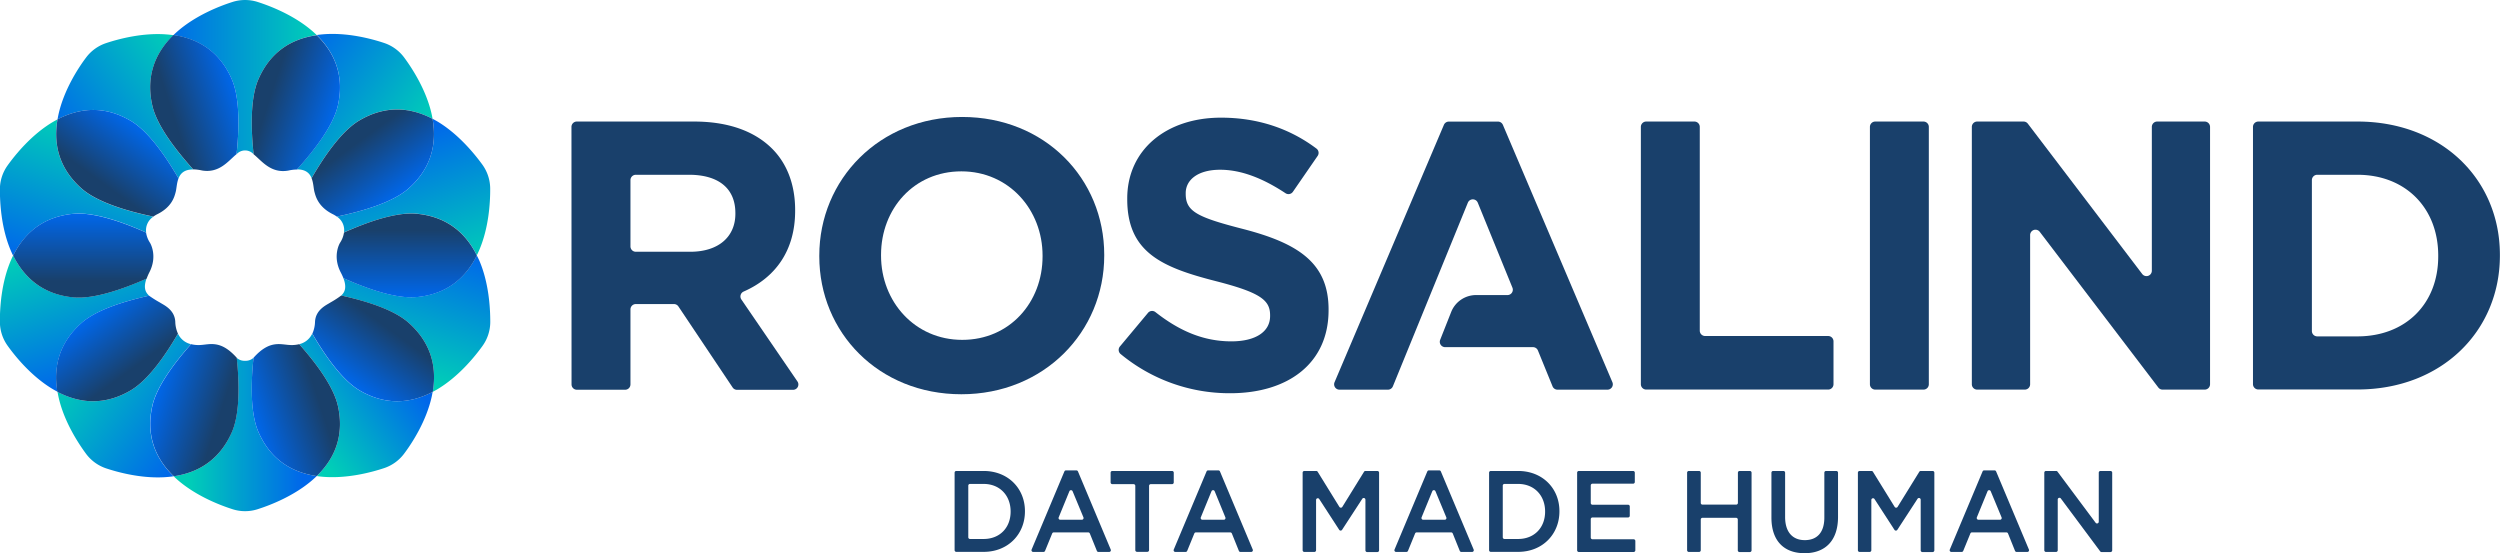 <svg xmlns="http://www.w3.org/2000/svg" xmlns:xlink="http://www.w3.org/1999/xlink" viewBox="0 0 933.61 206.59"><defs><style>.cls-1{fill:#19406b;}.cls-2{fill:none;}.cls-3{fill:url(#linear-gradient);}.cls-4{fill:url(#linear-gradient-2);}.cls-5{fill:url(#linear-gradient-3);}.cls-6{fill:url(#linear-gradient-4);}.cls-7{fill:url(#linear-gradient-5);}.cls-8{fill:url(#linear-gradient-6);}.cls-9{fill:url(#linear-gradient-7);}.cls-10{fill:url(#linear-gradient-8);}.cls-11{fill:url(#linear-gradient-9);}.cls-12{fill:url(#linear-gradient-10);}.cls-13{fill:url(#linear-gradient-11);}.cls-14{fill:url(#linear-gradient-12);}.cls-15{fill:url(#linear-gradient-13);}.cls-16{fill:url(#linear-gradient-14);}.cls-17{fill:url(#linear-gradient-15);}.cls-18{fill:url(#linear-gradient-16);}.cls-19{fill:url(#linear-gradient-17);}.cls-20{fill:url(#linear-gradient-18);}.cls-21{fill:url(#linear-gradient-19);}.cls-22{fill:url(#linear-gradient-20);}</style><linearGradient id="linear-gradient" x1="106.65" y1="73.06" x2="177.7" y2="73.06" gradientTransform="translate(0.01 0)" gradientUnits="userSpaceOnUse"><stop offset="0.1" stop-color="#0067ea"/><stop offset="0.9" stop-color="#00cfb7"/></linearGradient><linearGradient id="linear-gradient-2" x1="197.07" y1="88.85" x2="218.24" y2="154.02" xlink:href="#linear-gradient"/><linearGradient id="linear-gradient-3" x1="130.62" y1="212.76" x2="75.54" y2="172.74" xlink:href="#linear-gradient"/><linearGradient id="linear-gradient-4" x1="70.35" y1="151.66" x2="91.76" y2="85.78" xlink:href="#linear-gradient"/><linearGradient id="linear-gradient-5" x1="206.28" y1="177.06" x2="161.46" y2="209.62" xlink:href="#linear-gradient"/><linearGradient id="linear-gradient-6" x1="217.6" y1="127.99" x2="197.45" y2="190" xlink:href="#linear-gradient"/><linearGradient id="linear-gradient-7" x1="153.49" y1="64.56" x2="210.52" y2="106" xlink:href="#linear-gradient"/><linearGradient id="linear-gradient-8" x1="74.25" y1="108.2" x2="132.23" y2="66.08" xlink:href="#linear-gradient"/><linearGradient id="linear-gradient-9" x1="90.8" y1="191.57" x2="70.51" y2="129.12" xlink:href="#linear-gradient"/><linearGradient id="linear-gradient-10" x1="-546.58" y1="-10287.02" x2="-493.15" y2="-10287.02" gradientTransform="translate(-375.91 -10080.51) rotate(180)" xlink:href="#linear-gradient"/><linearGradient id="linear-gradient-11" x1="1855.24" y1="-261.74" x2="1864.9" y2="-232" gradientTransform="translate(-1641.03 -200.37) rotate(18)" gradientUnits="userSpaceOnUse"><stop offset="0.2" stop-color="#19406b"/><stop offset="1" stop-color="#0067ea"/></linearGradient><linearGradient id="linear-gradient-12" x1="1865.09" y1="-224.38" x2="1855.39" y2="-194.51" xlink:href="#linear-gradient-11"/><linearGradient id="linear-gradient-13" x1="1825.32" y1="-286.22" x2="1850.82" y2="-267.69" xlink:href="#linear-gradient-11"/><linearGradient id="linear-gradient-14" x1="1754.55" y1="-267.66" x2="1779.96" y2="-286.12" xlink:href="#linear-gradient-11"/><linearGradient id="linear-gradient-15" x1="1740.51" y1="-231.83" x2="1750.22" y2="-261.7" xlink:href="#linear-gradient-11"/><linearGradient id="linear-gradient-16" x1="1779.8" y1="-169.95" x2="1754.46" y2="-188.36" xlink:href="#linear-gradient-11"/><linearGradient id="linear-gradient-17" x1="1750.09" y1="-194.55" x2="1740.39" y2="-224.42" xlink:href="#linear-gradient-11"/><linearGradient id="linear-gradient-18" x1="1818.42" y1="-167.42" x2="1786.97" y2="-167.42" xlink:href="#linear-gradient-11"/><linearGradient id="linear-gradient-19" x1="1851.06" y1="-188.27" x2="1825.65" y2="-169.81" xlink:href="#linear-gradient-11"/><linearGradient id="linear-gradient-20" x1="1786.97" y1="-288.4" x2="1818.38" y2="-288.4" xlink:href="#linear-gradient-11"/></defs><g id="logo"><path class="cls-1" d="M265.8,91.65a2,2,0,0,1,2-2h43.77c12.73,0,22.6,3.57,29.18,10.15,5.57,5.58,8.58,13.45,8.58,22.89V123c0,15.19-7.71,25.08-19.21,30.13a2,2,0,0,0-.85,3l20.92,30.58a2,2,0,0,1-1.65,3.13H327.65a2,2,0,0,1-1.66-.88l-20.26-30.27a2,2,0,0,0-1.67-.88H289.83a2,2,0,0,0-2,2v28a2,2,0,0,1-2,2h-18a2,2,0,0,1-2-2Zm44.34,46.63c10.73,0,16.87-5.73,16.87-14.16v-.29c0-9.44-6.57-14.3-17.3-14.3H289.83a2,2,0,0,0-2,2v24.75a2,2,0,0,0,2,2Z" transform="translate(-52.39 -44.26)"/><path class="cls-1" d="M358.35,140v-.28c0-28.47,22.45-51.78,53.34-51.78s53.07,23,53.07,51.49v.29c0,28.46-22.46,51.77-53.35,51.77S358.35,168.45,358.35,140Zm83.38,0v-.28c0-17.17-12.59-31.47-30.32-31.47s-30,14-30,31.18v.29c0,17.16,12.59,31.46,30.32,31.46S441.73,157.16,441.73,140Z" transform="translate(-52.39 -44.26)"/><path class="cls-1" d="M470.6,173.67l10.49-12.56a2,2,0,0,1,2.77-.31c8.56,6.73,17.58,10.94,28.39,10.94,9,0,14.45-3.57,14.45-9.44V162c0-5.58-3.44-8.44-20.17-12.73-20.17-5.15-33.18-10.73-33.18-30.61v-.29c0-18.16,14.59-30.17,35-30.17,13.88,0,25.82,4.14,35.69,11.57a2,2,0,0,1,.42,2.71l-9.24,13.4a2,2,0,0,1-2.77.53c-8.3-5.49-16.47-8.76-24.39-8.76-8.44,0-12.87,3.86-12.87,8.72v.29c0,6.58,4.29,8.72,21.6,13.16,20.31,5.29,31.75,12.58,31.75,30v.29c0,19.88-15.16,31-36.76,31a63.77,63.77,0,0,1-41-14.73A2,2,0,0,1,470.6,173.67Z" transform="translate(-52.39 -44.26)"/><path class="cls-1" d="M667.16,89.65h18a2,2,0,0,1,2,2v76.09a2,2,0,0,0,2,2H735.1a2,2,0,0,1,2,2v16a2,2,0,0,1-2,2H667.16a2,2,0,0,1-2-2V91.65A2,2,0,0,1,667.16,89.65Z" transform="translate(-52.39 -44.26)"/><path class="cls-1" d="M752.7,89.65h18a2,2,0,0,1,2,2v96.11a2,2,0,0,1-2,2h-18a2,2,0,0,1-2-2V91.65A2,2,0,0,1,752.7,89.65Z" transform="translate(-52.39 -44.26)"/><path class="cls-1" d="M790.76,89.65h17.31a2,2,0,0,1,1.6.79l42.71,56.13a2,2,0,0,0,3.6-1.21V91.65a2,2,0,0,1,2-2h17.74a2,2,0,0,1,2,2v96.11a2,2,0,0,1-2,2H860a2,2,0,0,1-1.59-.78l-44.29-58.15a2,2,0,0,0-3.59,1.22v55.71a2,2,0,0,1-2,2H790.76a2,2,0,0,1-2-2V91.65A2,2,0,0,1,790.76,89.65Z" transform="translate(-52.39 -44.26)"/><path class="cls-1" d="M893.75,91.65a2,2,0,0,1,2-2h37c31.47,0,53.21,21.59,53.21,49.77v.29c0,28.17-21.74,50-53.21,50h-37a2,2,0,0,1-2-2Zm39,78.23c18,0,30.18-12.15,30.18-29.89v-.28c0-17.74-12.16-30.18-30.18-30.18h-15a2,2,0,0,0-2,2v56.35a2,2,0,0,0,2,2Z" transform="translate(-52.39 -44.26)"/><path class="cls-1" d="M654.53,187l-40.9-96.12a2,2,0,0,0-1.84-1.21H593.45a2,2,0,0,0-1.84,1.21L550.77,187a2,2,0,0,0,1.85,2.78H570.7a2,2,0,0,0,1.85-1.24l28-68.58a2,2,0,0,1,3.71,0l12.94,31.74a2,2,0,0,1-1.85,2.75H603.62a10,10,0,0,0-9.3,6.33l-4.11,10.39a2,2,0,0,0,1.86,2.73h32.8a2,2,0,0,1,1.85,1.25l5.46,13.39a2,2,0,0,0,1.85,1.24h18.66A2,2,0,0,0,654.53,187Z" transform="translate(-52.39 -44.26)"/><path class="cls-2" d="M179.38,134.88a9.43,9.43,0,0,0,1.47-3.82,6,6,0,0,0-2.69-5.92,10.25,10.25,0,0,0-1.55-.93c-5.49-2.75-6.34-6.68-6.75-8.14s-.39-3.47-1.11-5.27-2.18-3.28-5.47-3.26a16.24,16.24,0,0,0-3.3.42c-6.52,1.09-9.82-3.63-12.88-6.11a4.26,4.26,0,0,0-6.37,0c-3.06,2.48-6.35,7.2-12.88,6.11a16.24,16.24,0,0,0-3.3-.42c-3.34,0-4.78,1.5-5.5,3.35s-.71,3.87-1.08,5.18c-.41,1.46-1.26,5.39-6.75,8.14a9.65,9.65,0,0,0-1.54.93,6,6,0,0,0-2.7,5.92,9.43,9.43,0,0,0,1.47,3.82s3,4.79-.26,11.07a20.88,20.88,0,0,0-1,2.32c-1.25,3.4-.49,5.16,1,6.42a40.76,40.76,0,0,0,4,2.52c1.4.93,5.59,2.63,5.78,7.28a11.34,11.34,0,0,0,1,4.37,7.08,7.08,0,0,0,4.86,3.93,11.6,11.6,0,0,0,3.24.32c3.62-.1,7.68-2.08,13.73,4.67l.09.09a4.27,4.27,0,0,0,3.14,1.12,4.32,4.32,0,0,0,3.16-1.12l.08-.09c6-6.75,10.11-4.77,13.73-4.67a11.6,11.6,0,0,0,3.24-.32,7.08,7.08,0,0,0,4.86-3.93,11.34,11.34,0,0,0,1-4.37c.19-4.65,4.38-6.35,5.78-7.28a35.94,35.94,0,0,0,4-2.59c1.42-1.27,2.13-3.07.82-6.52a22.48,22.48,0,0,0-1-2.15C176.39,139.68,179.38,134.88,179.38,134.88Z" transform="translate(-52.39 -44.26)"/><path class="cls-3" d="M138.94,73.87c3.1,7.11,2.78,18.67,1.79,28a4.26,4.26,0,0,1,6.37,0c-1-9.31-1.31-20.87,1.79-28,4.13-9.46,11.45-15,21.78-16.5-.43-.42-.88-.84-1.34-1.25-7-6.16-16-9.62-20.73-11.13a15.45,15.45,0,0,0-9.37,0c-4.76,1.51-13.77,5-20.73,11.13-.46.41-.91.83-1.34,1.25C127.49,58.87,134.82,64.41,138.94,73.87Z" transform="translate(-52.39 -44.26)"/><path class="cls-4" d="M205,114.63c-6,5.29-17.53,8.59-26.83,10.51a6,6,0,0,1,2.69,5.92c8.56-3.83,19.48-7.72,27.22-7,10.24,1,17.76,6.22,22.39,15.53.27-.56.54-1.13.8-1.73,3.71-8.52,4.21-18.16,4.18-23.15a15.43,15.43,0,0,0-2.89-8.92c-2.91-4-9-11.55-17-16.27-.55-.32-1.09-.62-1.63-.9C215.75,99,212.75,107.75,205,114.63Z" transform="translate(-52.39 -44.26)"/><path class="cls-5" d="M109.24,195.9c1.63-7.37,8.34-16.23,14.47-23.11a7.08,7.08,0,0,1-4.86-3.93c-4.65,8-11.08,17.32-17.66,21.19-8.89,5.22-18.07,5.4-27.32.54.11.63.23,1.26.37,1.9,2,9.07,7.28,17.16,10.24,21.18a15.45,15.45,0,0,0,7.58,5.51c4.74,1.57,14.06,4.07,23.31,3.17.64-.06,1.26-.14,1.87-.23C109.7,214.82,107,206,109.24,195.9Z" transform="translate(-52.39 -44.26)"/><path class="cls-6" d="M79.76,124.1c7.74-.76,18.66,3.13,27.22,7a6,6,0,0,1,2.7-5.92c-9.31-1.92-20.87-5.22-26.84-10.51-7.72-6.85-10.73-15.52-9-25.81-.53.28-1.06.57-1.6.89-8,4.71-14.08,12.21-17,16.27a15.41,15.41,0,0,0-2.89,8.92c0,5,.47,14.62,4.18,23.15.24.56.5,1.12.77,1.66C62,130.34,69.49,125.09,79.76,124.1Z" transform="translate(-52.39 -44.26)"/><path class="cls-7" d="M186.64,190.05c-6.58-3.87-13-13.16-17.66-21.19a7.08,7.08,0,0,1-4.86,3.93c6.13,6.88,12.84,15.74,14.47,23.11,2.22,10.07-.45,18.86-7.92,26.14.59.09,1.2.17,1.82.23,9.25.89,18.57-1.61,23.3-3.18a15.43,15.43,0,0,0,7.59-5.51c3-4,8.22-12.11,10.23-21.19.13-.6.24-1.2.35-1.8C204.72,195.45,195.53,195.27,186.64,190.05Z" transform="translate(-52.39 -44.26)"/><path class="cls-8" d="M230.46,139.63c-4.63,9.32-12.15,14.55-22.39,15.54-7.81.76-18.86-3.21-27.45-7.07,1.31,3.45.6,5.25-.82,6.52,9,2,19.57,5.18,25.19,10.17,7.72,6.84,10.73,15.51,9,25.8.53-.28,1.06-.57,1.6-.88,8-4.72,14.08-12.22,17-16.28a15.4,15.4,0,0,0,2.89-8.91c0-5-.47-14.63-4.18-23.15C231,140.77,230.73,140.2,230.46,139.63Z" transform="translate(-52.39 -44.26)"/><path class="cls-9" d="M178.59,83.51c-1.7,7.71-9,17-15.31,24,3.29,0,4.74,1.45,5.47,3.26,4.67-8.11,11.21-17.65,17.89-21.58,8.89-5.22,18.06-5.4,27.29-.56-.1-.54-.2-1.09-.32-1.64-2-9.07-7.27-17.17-10.23-21.18a15.39,15.39,0,0,0-7.59-5.52c-4.73-1.57-14-4.07-23.3-3.17-.62.06-1.23.13-1.82.22C178.14,64.66,180.81,73.44,178.59,83.51Z" transform="translate(-52.39 -44.26)"/><path class="cls-10" d="M101.19,89.37c6.67,3.92,13.19,13.42,17.86,21.52.72-1.85,2.16-3.37,5.5-3.35-6.35-7-13.61-16.32-15.31-24-2.22-10.07.45-18.85,7.92-26.14-.59-.09-1.2-.16-1.81-.22-9.26-.9-18.58,1.6-23.31,3.17a15.39,15.39,0,0,0-7.59,5.52c-3,4-8.22,12.11-10.23,21.18-.13.61-.24,1.2-.35,1.8C83.11,84,92.3,84.14,101.19,89.37Z" transform="translate(-52.39 -44.26)"/><path class="cls-11" d="M82.84,164.88c5.64-5,16.26-8.23,25.27-10.19-1.45-1.26-2.21-3-1-6.42-8.58,3.85-19.6,7.8-27.39,7-10.27-1-17.8-6.25-22.42-15.61-.27.54-.53,1.09-.77,1.66-3.71,8.52-4.21,18.16-4.18,23.15a15.4,15.4,0,0,0,2.89,8.91c2.91,4.06,9,11.56,17,16.28.54.31,1.07.6,1.6.88C72.14,180.35,75.15,171.7,82.84,164.88Z" transform="translate(-52.39 -44.26)"/><path class="cls-12" d="M148.89,205.55c-3.06-7-2.78-18.42-1.82-27.68a4.32,4.32,0,0,1-3.16,1.12,4.27,4.27,0,0,1-3.14-1.12c1,9.27,1.26,20.69-1.81,27.75-4.11,9.44-11.42,15-21.72,16.5.41.39.82.78,1.26,1.17,7,6.16,16,9.62,20.73,11.13a15.3,15.3,0,0,0,9.37,0c4.76-1.51,13.77-5,20.73-11.13.46-.41.91-.83,1.34-1.25C160.34,220.54,153,215,148.89,205.55Z" transform="translate(-52.39 -44.26)"/><path class="cls-13" d="M208.07,124.1c-7.74-.76-18.66,3.13-27.22,7a9.43,9.43,0,0,1-1.47,3.82s-3,4.8.26,11.07a22.48,22.48,0,0,1,1,2.15c8.59,3.86,19.64,7.83,27.45,7.07,10.24-1,17.76-6.22,22.39-15.54C225.83,130.32,218.31,125.09,208.07,124.1Z" transform="translate(-52.39 -44.26)"/><path class="cls-14" d="M205,164.79c-5.62-5-16.2-8.21-25.19-10.17a35.94,35.94,0,0,1-4,2.59c-1.4.93-5.59,2.63-5.78,7.28a11.34,11.34,0,0,1-1,4.37c4.65,8,11.08,17.32,17.66,21.19,8.89,5.22,18.08,5.4,27.32.54C215.72,180.3,212.71,171.63,205,164.79Z" transform="translate(-52.39 -44.26)"/><path class="cls-15" d="M186.64,89.22c-6.68,3.93-13.22,13.47-17.89,21.58.72,1.8.73,3.94,1.11,5.27s1.26,5.39,6.75,8.14a10.25,10.25,0,0,1,1.55.93c9.3-1.92,20.86-5.22,26.83-10.51,7.76-6.88,10.76-15.61,8.94-26C204.7,83.82,195.53,84,186.64,89.22Z" transform="translate(-52.39 -44.26)"/><path class="cls-16" d="M109.24,83.51c1.7,7.71,9,17,15.31,24a16.24,16.24,0,0,1,3.3.42c6.53,1.09,9.82-3.63,12.88-6.11,1-9.31,1.31-20.87-1.79-28-4.12-9.46-11.45-15-21.78-16.5C109.69,64.66,107,73.44,109.24,83.51Z" transform="translate(-52.39 -44.26)"/><path class="cls-17" d="M82.84,114.63c6,5.29,17.53,8.59,26.84,10.51a9.65,9.65,0,0,1,1.54-.93c5.49-2.75,6.34-6.68,6.75-8.14.37-1.31.39-3.4,1.08-5.18-4.67-8.1-11.19-17.6-17.86-21.52C92.3,84.14,83.11,84,73.87,88.82,72.11,99.11,75.12,107.78,82.84,114.63Z" transform="translate(-52.39 -44.26)"/><path class="cls-18" d="M101.19,190.05c6.58-3.87,13-13.16,17.66-21.19a11.34,11.34,0,0,1-1-4.37c-.19-4.65-4.38-6.35-5.78-7.28a40.76,40.76,0,0,1-4-2.52c-9,2-19.63,5.19-25.27,10.19-7.69,6.82-10.7,15.47-9,25.71C83.12,195.45,92.3,195.27,101.19,190.05Z" transform="translate(-52.39 -44.26)"/><path class="cls-19" d="M79.76,155.32c7.79.75,18.81-3.2,27.39-7a20.88,20.88,0,0,1,1-2.32c3.25-6.28.26-11.07.26-11.07a9.43,9.43,0,0,1-1.47-3.82c-8.56-3.83-19.48-7.72-27.22-7-10.27,1-17.8,6.24-22.42,15.61C62,149.07,69.49,154.32,79.76,155.32Z" transform="translate(-52.39 -44.26)"/><path class="cls-20" d="M139,205.62c3.07-7.06,2.78-18.48,1.81-27.75l-.09-.09C134.63,171,130.57,173,127,173.11a11.6,11.6,0,0,1-3.24-.32c-6.13,6.88-12.84,15.74-14.47,23.11-2.23,10.1.46,18.92,8,26.22C127.54,220.6,134.85,215.06,139,205.62Z" transform="translate(-52.39 -44.26)"/><path class="cls-21" d="M178.59,195.9c-1.63-7.37-8.34-16.23-14.47-23.11a11.6,11.6,0,0,1-3.24.32c-3.62-.1-7.68-2.08-13.73,4.67l-.08.09c-1,9.26-1.24,20.64,1.82,27.68,4.12,9.45,11.45,15,21.78,16.49C178.14,214.76,180.81,206,178.59,195.9Z" transform="translate(-52.39 -44.26)"/><path class="cls-22" d="M148.89,73.87c-3.1,7.11-2.78,18.67-1.79,28,3.06,2.48,6.36,7.2,12.88,6.11a16.24,16.24,0,0,1,3.3-.42c6.35-7,13.61-16.32,15.31-24,2.22-10.07-.45-18.85-7.92-26.14C160.34,58.87,153,64.41,148.89,73.87Z" transform="translate(-52.39 -44.26)"/></g><g id="tagline"><path class="cls-1" d="M408.88,220.78a.64.64,0,0,1,.64-.64h10.19c9.14,0,15.44,6.52,15.44,15v.09c0,8.51-6.3,15.12-15.44,15.12H409.52a.64.64,0,0,1-.64-.64Zm10.83,24.76c6.11,0,10.09-4.28,10.09-10.2v-.08c0-5.92-4-10.28-10.09-10.28h-5.08a.63.63,0,0,0-.64.64V244.9a.64.64,0,0,0,.64.64Z" transform="translate(-52.39 -44.26)"/><path class="cls-1" d="M450.47,219.92h3.88a.66.66,0,0,1,.6.4l12.24,29.17a.64.64,0,0,1-.59.89h-4a.63.63,0,0,1-.59-.4l-2.63-6.5a.64.64,0,0,0-.59-.4H445.91a.63.63,0,0,0-.59.4l-2.66,6.5a.64.64,0,0,1-.59.4h-3.84a.64.64,0,0,1-.59-.89l12.24-29.17A.65.65,0,0,1,450.47,219.92ZM457,237.48l-4.06-9.78a.65.65,0,0,0-1.19,0l-4,9.77a.64.64,0,0,0,.59.89h8.08A.65.65,0,0,0,457,237.48Z" transform="translate(-52.39 -44.26)"/><path class="cls-1" d="M475.72,225.06h-7.94a.64.64,0,0,1-.64-.64v-3.64a.64.64,0,0,1,.64-.64h22.3a.64.64,0,0,1,.64.64v3.64a.64.64,0,0,1-.64.64h-7.94a.64.64,0,0,0-.64.64v24a.64.64,0,0,1-.64.64H477a.64.64,0,0,1-.64-.64v-24A.64.64,0,0,0,475.72,225.06Z" transform="translate(-52.39 -44.26)"/><path class="cls-1" d="M503.51,219.92h3.88a.64.64,0,0,1,.59.4l12.24,29.17a.64.64,0,0,1-.59.89h-4a.64.64,0,0,1-.59-.4l-2.62-6.5a.66.66,0,0,0-.6-.4H499a.64.64,0,0,0-.6.4l-2.66,6.5a.64.64,0,0,1-.59.4h-3.84a.64.64,0,0,1-.59-.89l12.25-29.17A.64.64,0,0,1,503.51,219.92ZM510,237.48,506,227.7a.64.64,0,0,0-1.18,0l-4,9.77a.65.65,0,0,0,.59.89h8.09A.65.65,0,0,0,510,237.48Z" transform="translate(-52.39 -44.26)"/><path class="cls-1" d="M539.49,220.14h4.44a.62.62,0,0,1,.54.3l8.11,13.12a.65.65,0,0,0,1.09,0l8.11-13.12a.63.63,0,0,1,.54-.3h4.44a.64.64,0,0,1,.64.64v29a.64.64,0,0,1-.64.64h-3.82a.64.64,0,0,1-.64-.64V230.87a.64.64,0,0,0-1.18-.34l-7.54,11.59a.64.64,0,0,1-1.07,0l-7.46-11.5a.64.64,0,0,0-1.18.34v18.78a.64.64,0,0,1-.64.64h-3.74a.64.64,0,0,1-.64-.64v-29A.64.64,0,0,1,539.49,220.14Z" transform="translate(-52.39 -44.26)"/><path class="cls-1" d="M586,219.92h3.88a.64.64,0,0,1,.59.4l12.25,29.17a.64.64,0,0,1-.59.89h-4a.66.66,0,0,1-.6-.4l-2.62-6.5a.64.64,0,0,0-.59-.4H581.44a.63.63,0,0,0-.59.4l-2.66,6.5a.66.66,0,0,1-.6.4h-3.83a.64.64,0,0,1-.59-.89l12.24-29.17A.65.65,0,0,1,586,219.92Zm6.51,17.56-4.06-9.78a.64.64,0,0,0-1.18,0l-4,9.77a.65.65,0,0,0,.6.89h8.08A.64.64,0,0,0,592.51,237.48Z" transform="translate(-52.39 -44.26)"/><path class="cls-1" d="M608.48,220.78a.64.64,0,0,1,.64-.64h10.19c9.14,0,15.44,6.52,15.44,15v.09c0,8.51-6.3,15.12-15.44,15.12H609.12a.64.64,0,0,1-.64-.64Zm10.83,24.76c6.11,0,10.09-4.28,10.09-10.2v-.08c0-5.92-4-10.28-10.09-10.28h-5.08a.63.63,0,0,0-.64.64V244.9a.64.64,0,0,0,.64.64Z" transform="translate(-52.39 -44.26)"/><path class="cls-1" d="M642,220.14h20.26a.64.64,0,0,1,.64.64v3.47a.64.64,0,0,1-.64.64H647.09a.64.64,0,0,0-.64.64v6.58a.64.64,0,0,0,.64.64h13.29a.64.64,0,0,1,.64.64v3.47a.64.64,0,0,1-.64.64H647.09a.65.65,0,0,0-.64.65V245a.65.65,0,0,0,.64.65h15.36a.64.64,0,0,1,.65.64v3.47a.65.65,0,0,1-.65.64H642a.64.64,0,0,1-.64-.64v-29A.64.64,0,0,1,642,220.14Z" transform="translate(-52.39 -44.26)"/><path class="cls-1" d="M683.07,220.14h3.82a.64.64,0,0,1,.64.64v11.29a.64.64,0,0,0,.64.64h12.59a.64.64,0,0,0,.64-.64V220.78a.64.64,0,0,1,.64-.64h3.82a.64.64,0,0,1,.64.64v29a.64.64,0,0,1-.64.64H702a.64.64,0,0,1-.64-.64V238.27a.64.64,0,0,0-.64-.64H688.17a.64.64,0,0,0-.64.64v11.47a.64.64,0,0,1-.64.64h-3.82a.64.64,0,0,1-.64-.64v-29A.64.64,0,0,1,683.07,220.14Z" transform="translate(-52.39 -44.26)"/><path class="cls-1" d="M713.92,237.55V220.78a.64.64,0,0,1,.64-.64h3.83a.64.64,0,0,1,.64.64v16.55c0,5.62,2.78,8.64,7.35,8.64s7.3-2.85,7.3-8.42V220.78a.64.64,0,0,1,.64-.64h3.82a.65.65,0,0,1,.65.64v16.51c0,9-4.9,13.56-12.5,13.56S713.92,246.32,713.92,237.55Z" transform="translate(-52.39 -44.26)"/><path class="cls-1" d="M746.85,220.14h4.44a.62.62,0,0,1,.54.3l8.11,13.12a.65.65,0,0,0,1.09,0l8.11-13.12a.63.63,0,0,1,.54-.3h4.44a.64.64,0,0,1,.64.64v29a.64.64,0,0,1-.64.64H770.3a.64.64,0,0,1-.64-.64V230.87a.64.64,0,0,0-1.18-.34l-7.54,11.59a.64.64,0,0,1-1.08,0l-7.45-11.5a.64.64,0,0,0-1.18.34v18.78a.64.64,0,0,1-.64.64h-3.74a.64.64,0,0,1-.64-.64v-29A.64.64,0,0,1,746.85,220.14Z" transform="translate(-52.39 -44.26)"/><path class="cls-1" d="M793.36,219.92h3.88a.64.64,0,0,1,.59.4l12.25,29.17a.64.64,0,0,1-.59.89h-4a.66.66,0,0,1-.6-.4l-2.62-6.5a.64.64,0,0,0-.59-.4H788.8a.63.63,0,0,0-.59.4l-2.66,6.5a.66.66,0,0,1-.6.4h-3.83a.64.64,0,0,1-.59-.89l12.24-29.17A.64.64,0,0,1,793.36,219.92Zm6.51,17.56-4.06-9.78a.64.64,0,0,0-1.18,0l-4,9.77a.65.65,0,0,0,.6.89h8.08A.64.64,0,0,0,799.87,237.48Z" transform="translate(-52.39 -44.26)"/><path class="cls-1" d="M816.48,220.14h3.77a.62.62,0,0,1,.51.26L835,239.5a.65.65,0,0,0,1.16-.39V220.78a.64.64,0,0,1,.64-.64h3.74a.64.64,0,0,1,.64.64v29a.64.64,0,0,1-.64.64H837.2a.64.64,0,0,1-.51-.26L822,230.42a.64.64,0,0,0-1.16.38v18.94a.64.64,0,0,1-.64.64h-3.74a.64.64,0,0,1-.64-.64v-29A.64.64,0,0,1,816.48,220.14Z" transform="translate(-52.39 -44.26)"/></g></svg>